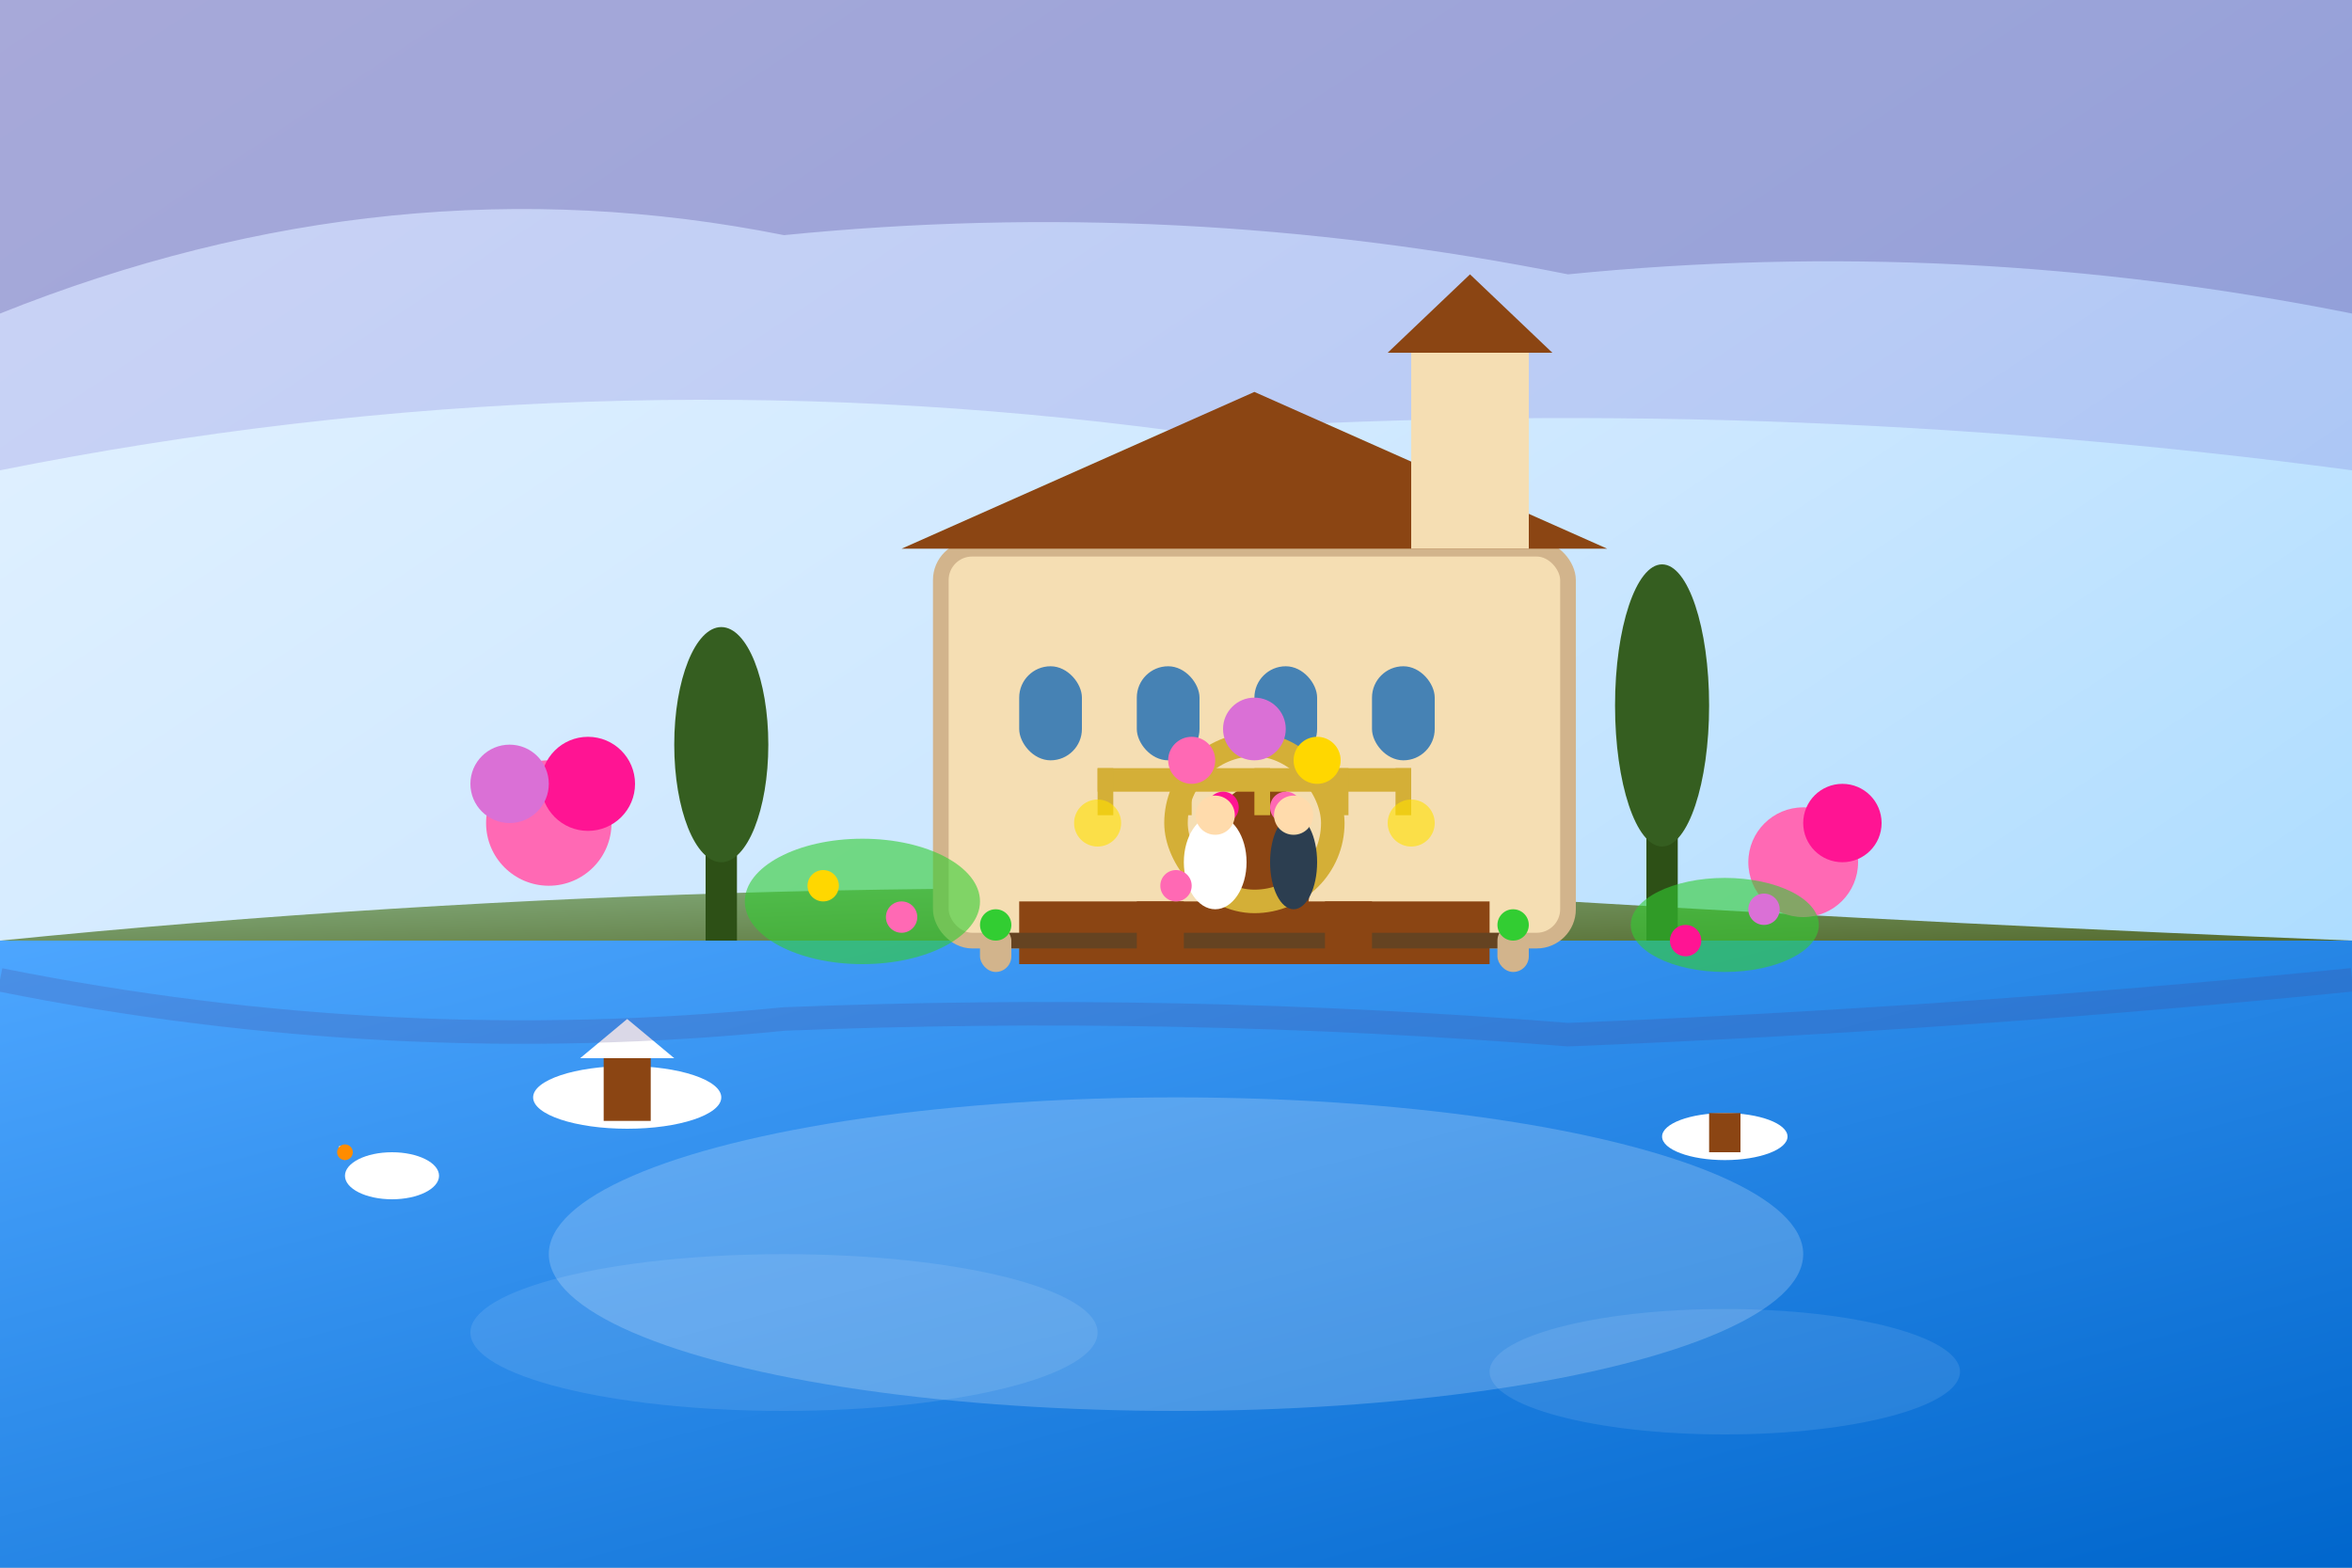 <svg width="300" height="200" viewBox="0 0 300 200" fill="none" xmlns="http://www.w3.org/2000/svg">
  <rect x="0" y="0" width="300" height="200" fill="#333333" stroke="none"/>
  <defs>
    <linearGradient id="lakeBg" x1="0%" y1="0%" x2="100%" y2="100%">
      <stop offset="0%" style="stop-color:#e6f3ff;stop-opacity:1" />
      <stop offset="50%" style="stop-color:#cce7ff;stop-opacity:1" />
      <stop offset="100%" style="stop-color:#99d6ff;stop-opacity:1" />
    </linearGradient>
    <linearGradient id="lakeWater" x1="0%" y1="0%" x2="100%" y2="100%">
      <stop offset="0%" style="stop-color:#4da6ff;stop-opacity:1" />
      <stop offset="100%" style="stop-color:#0066cc;stop-opacity:1" />
    </linearGradient>
    <linearGradient id="mountainGrad" x1="0%" y1="0%" x2="100%" y2="100%">
      <stop offset="0%" style="stop-color:#8fbc8f;stop-opacity:1" />
      <stop offset="100%" style="stop-color:#556b2f;stop-opacity:1" />
    </linearGradient>
  </defs>
  
  <!-- Lake Como sky -->
  <rect width="300" height="200" fill="url(#lakeBg)"/>
  
  <!-- Distant mountains -->
  <path d="M0 40 Q50 20 100 30 Q150 25 200 35 Q250 30 300 40 L300 0 L0 0 Z" fill="rgba(72, 61, 139, 0.3)"/>
  <path d="M0 60 Q75 45 150 55 Q225 50 300 60 L300 0 L0 0 Z" fill="rgba(106, 90, 205, 0.2)"/>
  
  <!-- Lake water -->
  <rect x="0" y="120" width="300" height="80" fill="url(#lakeWater)"/>
  
  <!-- Lake reflections -->
  <ellipse cx="150" cy="160" rx="80" ry="20" fill="rgba(255,255,255,0.2)"/>
  <ellipse cx="100" cy="170" rx="40" ry="10" fill="rgba(255,255,255,0.1)"/>
  <ellipse cx="220" cy="175" rx="30" ry="8" fill="rgba(255,255,255,0.1)"/>
  
  <!-- Villa shoreline -->
  <path d="M0 120 Q100 110 200 115 Q250 118 300 120" fill="url(#mountainGrad)"/>
  
  <!-- Elegant lakeside villa -->
  <rect x="120" y="70" width="80" height="50" rx="4" fill="#f5deb3" stroke="#d2b48c" stroke-width="2"/>
  
  <!-- Villa roof -->
  <path d="M115 70 L160 50 L205 70 Z" fill="#8b4513"/>
  
  <!-- Villa tower -->
  <rect x="180" y="45" width="15" height="25" fill="#f5deb3"/>
  <path d="M177 45 L187.5 35 L198 45 Z" fill="#8b4513"/>
  
  <!-- Villa windows -->
  <rect x="130" y="85" width="8" height="12" rx="4" fill="#4682b4"/>
  <rect x="145" y="85" width="8" height="12" rx="4" fill="#4682b4"/>
  <rect x="160" y="85" width="8" height="12" rx="4" fill="#4682b4"/>
  <rect x="175" y="85" width="8" height="12" rx="4" fill="#4682b4"/>
  
  <!-- Grand entrance -->
  <rect x="155" y="100" width="12" height="20" rx="6" fill="#8b4513"/>
  <circle cx="165" cy="110" r="1" fill="#d4af37"/>
  
  <!-- Villa balcony -->
  <rect x="140" y="98" width="40" height="3" fill="#d4af37"/>
  <rect x="140" y="98" width="2" height="6" fill="#d4af37"/>
  <rect x="150" y="98" width="2" height="6" fill="#d4af37"/>
  <rect x="160" y="98" width="2" height="6" fill="#d4af37"/>
  <rect x="170" y="98" width="2" height="6" fill="#d4af37"/>
  <rect x="178" y="98" width="2" height="6" fill="#d4af37"/>
  
  <!-- Lakeside ceremony setup -->
  <!-- Wooden pier/dock -->
  <rect x="130" y="115" width="60" height="8" fill="#8b4513"/>
  <rect x="128" y="119" width="64" height="2" fill="#654321"/>
  
  <!-- Wedding arch over water -->
  <rect x="150" y="95" width="20" height="20" rx="10" fill="none" stroke="#d4af37" stroke-width="3"/>
  <rect x="145" y="115" width="6" height="8" fill="#8b4513"/>
  <rect x="169" y="115" width="6" height="8" fill="#8b4513"/>
  
  <!-- Floral decorations on arch -->
  <circle cx="152" cy="97" r="3" fill="#ff69b4"/>
  <circle cx="168" cy="97" r="3" fill="#ffd700"/>
  <circle cx="160" cy="93" r="4" fill="#da70d6"/>
  <circle cx="156" cy="103" r="2" fill="#ff1493"/>
  <circle cx="164" cy="103" r="2" fill="#ff69b4"/>
  
  <!-- Bride and groom on pier -->
  <!-- Bride -->
  <ellipse cx="155" cy="110" rx="4" ry="6" fill="#ffffff"/>
  <circle cx="155" cy="104" r="2.5" fill="#ffdbac"/>
  <circle cx="150" cy="113" r="2" fill="#ff69b4"/> <!-- bouquet -->
  
  <!-- Groom -->
  <ellipse cx="165" cy="110" rx="3" ry="6" fill="#2c3e50"/>
  <circle cx="165" cy="104" r="2.5" fill="#ffdbac"/>
  
  <!-- Lake Como cypress trees -->
  <rect x="90" y="90" width="4" height="30" fill="#2d5016"/>
  <ellipse cx="92" cy="95" rx="6" ry="15" fill="#355e20"/>
  
  <rect x="210" y="85" width="4" height="35" fill="#2d5016"/>
  <ellipse cx="212" cy="90" rx="6" ry="18" fill="#355e20"/>
  
  <!-- Oleander bushes (typical of Lake Como) -->
  <circle cx="70" cy="105" r="8" fill="#ff69b4"/>
  <circle cx="75" cy="100" r="6" fill="#ff1493"/>
  <circle cx="65" cy="100" r="5" fill="#da70d6"/>
  
  <circle cx="230" cy="110" r="7" fill="#ff69b4"/>
  <circle cx="235" cy="105" r="5" fill="#ff1493"/>
  
  <!-- Villa gardens -->
  <ellipse cx="110" cy="115" rx="15" ry="8" fill="rgba(50, 205, 50, 0.6)"/>
  <ellipse cx="220" cy="118" rx="12" ry="6" fill="rgba(50, 205, 50, 0.6)"/>
  
  <!-- Garden flowers -->
  <circle cx="105" cy="113" r="2" fill="#ffd700"/>
  <circle cx="115" cy="117" r="2" fill="#ff69b4"/>
  <circle cx="225" cy="116" r="2" fill="#da70d6"/>
  <circle cx="215" cy="120" r="2" fill="#ff1493"/>
  
  <!-- Boats on the lake -->
  <ellipse cx="80" cy="140" rx="12" ry="4" fill="#ffffff"/>
  <rect x="77" y="135" width="6" height="8" fill="#8b4513"/>
  <path d="M74 135 L80 130 L86 135" fill="#ffffff"/>
  
  <ellipse cx="220" cy="145" rx="8" ry="3" fill="#ffffff"/>
  <rect x="218" y="142" width="4" height="5" fill="#8b4513"/>
  
  <!-- Swans on the lake -->
  <ellipse cx="50" cy="150" rx="6" ry="3" fill="#ffffff"/>
  <path d="M44 148 Q42 145 45 147" fill="#ffffff"/>
  <circle cx="44" cy="147" r="1" fill="#ff8c00"/>
  
  <!-- Italian villa details -->
  <!-- Decorative urns -->
  <rect x="125" y="118" width="4" height="6" rx="2" fill="#d2b48c"/>
  <circle cx="127" cy="118" r="2" fill="#32cd32"/>
  
  <rect x="191" y="118" width="4" height="6" rx="2" fill="#d2b48c"/>
  <circle cx="193" cy="118" r="2" fill="#32cd32"/>
  
  <!-- Romantic lighting -->
  <circle cx="140" cy="105" r="3" fill="rgba(255, 223, 0, 0.6)"/>
  <circle cx="180" cy="105" r="3" fill="rgba(255, 223, 0, 0.6)"/>
  
  <!-- Mountains reflection in water -->
  <path d="M0 125 Q50 135 100 130 Q150 128 200 132 Q250 130 300 125" stroke="rgba(72, 61, 139, 0.2)" stroke-width="3" fill="none"/>
</svg>